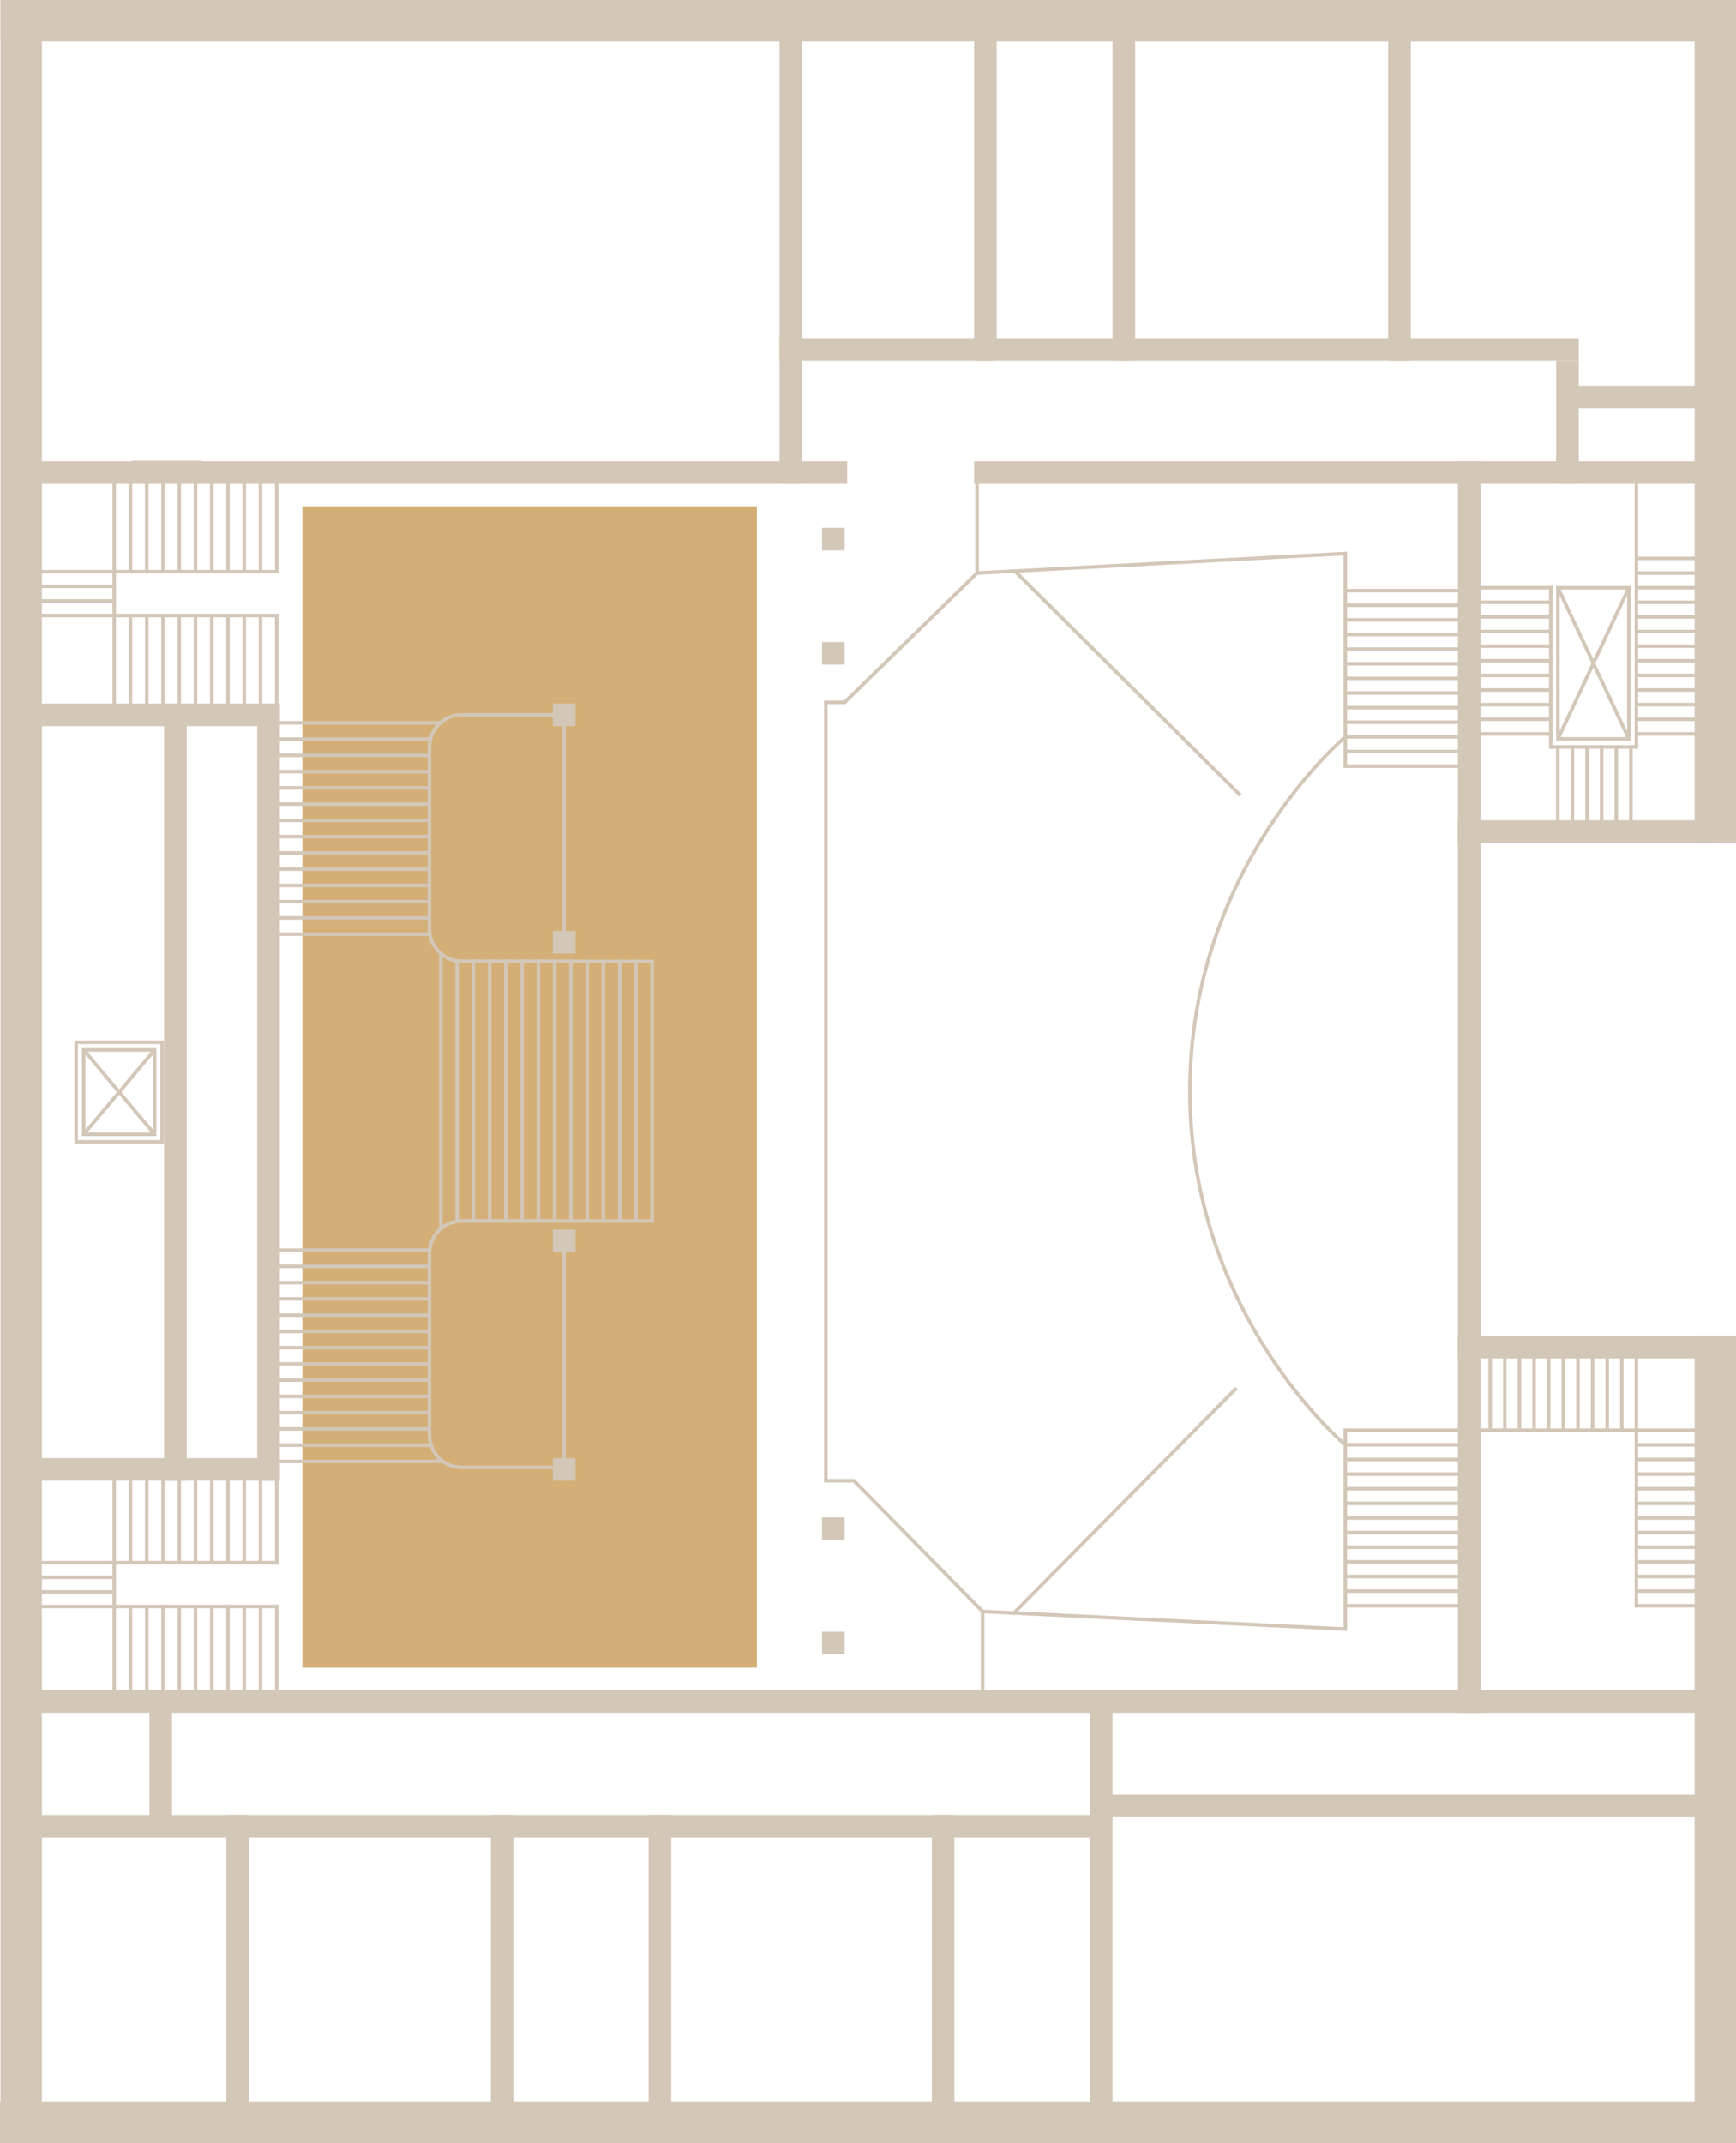<?xml version="1.0" encoding="UTF-8"?>
<svg xmlns="http://www.w3.org/2000/svg" viewBox="0 0 489.37 604.1">
  <g id="Wandelhalle_Foyer_">
    <rect x="85.26" y="142.76" width="128.11" height="327.31" style="fill:#d3af77;"></rect>
  </g>
  <g id="Hörsaal_Begrenzungen">
    <path d="M411.8,207.73h-32.56s-43.8,36.54-43.8,99.77,43.8,99.77,43.8,99.77h32.56" style="fill:none; stroke:#d3c7b8; stroke-linecap:square; stroke-miterlimit:10;"></path>
    <polyline points="379.24 215.98 379.24 156.05 275.44 161.55 238.1 198 232.8 198 232.8 417.38 240.71 417.38 276.99 454.24 379.24 459.2 379.24 403.16" style="fill:none; stroke:#d3c7b8; stroke-linecap:square; stroke-miterlimit:10;"></polyline>
    <line x1="349.34" y1="223.89" x2="286.64" y2="161.55" style="fill:none; stroke:#d3c7b8; stroke-linecap:square; stroke-miterlimit:10;"></line>
    <line x1="348.22" y1="391.61" x2="285.81" y2="454.67" style="fill:none; stroke:#d3c7b8; stroke-linecap:square; stroke-miterlimit:10;"></line>
    <line x1="275.44" y1="161.55" x2="275.44" y2="135.26" style="fill:none; stroke:#d3c7b8; stroke-linecap:square; stroke-miterlimit:10;"></line>
    <line x1="276.99" y1="454.24" x2="276.99" y2="477.48" style="fill:none; stroke:#d3c7b8; stroke-linecap:square; stroke-miterlimit:10;"></line>
  </g>
  <g id="OG_1_Wände">
    <rect x=".14" width="489.23" height="11.67" style="fill:#d3c7b8;"></rect>
    <rect y="592.42" width="489.37" height="11.67" style="fill:#d3c7b8;"></rect>
    <rect x="-296.07" y="296.21" width="604.1" height="11.67" transform="translate(-296.07 308.02) rotate(-90)" style="fill:#d3c7b8;"></rect>
    <rect x="364.73" y="112.97" width="237.61" height="11.67" transform="translate(364.73 602.34) rotate(-90)" style="fill:#d3c7b8;"></rect>
    <rect x="369.75" y="484.48" width="227.56" height="11.67" transform="translate(-6.78 973.85) rotate(-90)" style="fill:#d3c7b8;"></rect>
    <rect x="438.67" y="101.67" width="6.37" height="34.72" style="fill:#d3c7b8;"></rect>
    <rect x="329.2" y="-14.16" width="6.37" height="225.31" transform="translate(430.88 -233.9) rotate(90)" style="fill:#d3c7b8;"></rect>
    <rect x="119.15" y="16.71" width="6.37" height="233.01" transform="translate(255.54 10.88) rotate(90)" style="fill:#d3c7b8;"></rect>
    <rect x="378.8" y="25.83" width="6.37" height="214.77" transform="translate(515.2 -248.77) rotate(90)" style="fill:#d3c7b8;"></rect>
    <rect x="461.69" y="87.41" width="6.37" height="49" transform="translate(576.78 -352.96) rotate(90)" style="fill:#d3c7b8;"></rect>
    <rect x="39.25" y="165.06" width="6.37" height="72.92" transform="translate(243.96 159.09) rotate(90)" style="fill:#d3c7b8;"></rect>
    <rect x="155.85" y="262.41" width="6.37" height="6.37" transform="translate(424.63 106.56) rotate(90)" style="fill:#d3c7b8;"></rect>
    <rect x="155.85" y="346.6" width="6.37" height="6.37" transform="translate(508.82 190.75) rotate(90)" style="fill:#d3c7b8;"></rect>
    <rect x="155.85" y="198.34" width="6.37" height="6.37" transform="translate(360.56 42.49) rotate(90)" style="fill:#d3c7b8;"></rect>
    <rect x="155.85" y="411.01" width="6.37" height="6.37" transform="translate(573.23 255.16) rotate(90)" style="fill:#d3c7b8;"></rect>
    <rect x="231.74" y="427.72" width="6.37" height="6.37" transform="translate(665.82 195.99) rotate(90)" style="fill:#d3c7b8;"></rect>
    <rect x="231.74" y="459.93" width="6.37" height="6.37" transform="translate(698.03 228.19) rotate(90)" style="fill:#d3c7b8;"></rect>
    <rect x="231.74" y="148.8" width="6.37" height="6.37" transform="translate(386.9 -82.94) rotate(90)" style="fill:#d3c7b8;"></rect>
    <rect x="231.74" y="181" width="6.37" height="6.37" transform="translate(419.1 -50.74) rotate(90)" style="fill:#d3c7b8;"></rect>
    <rect x="446.99" y="340.52" width="6.37" height="78.4" transform="translate(829.89 -70.45) rotate(90)" style="fill:#d3c7b8;"></rect>
    <rect x="444.07" y="198.15" width="6.37" height="72.56" transform="translate(681.68 -212.82) rotate(90)" style="fill:#d3c7b8;"></rect>
    <rect x="40.09" y="378.57" width="6.37" height="71.25" transform="translate(457.47 370.92) rotate(90)" style="fill:#d3c7b8;"></rect>
    <rect x="244.57" y="238.01" width="6.37" height="483.23" transform="translate(727.38 231.87) rotate(90)" style="fill:#d3c7b8;"></rect>
    <rect x="156.8" y="364.32" width="6.37" height="300.91" transform="translate(674.76 354.79) rotate(90)" style="fill:#d3c7b8;"></rect>
    <rect x="396.72" y="419.59" width="6.37" height="178.93" transform="translate(908.96 109.15) rotate(90)" style="fill:#d3c7b8;"></rect>
    <rect x="72.53" y="198.34" width="6.37" height="219.04" style="fill:#d3c7b8;"></rect>
    <rect x="46.27" y="198.34" width="6.37" height="219.04" style="fill:#d3c7b8;"></rect>
    <rect x="313.63" width="6.37" height="101.67" style="fill:#d3c7b8;"></rect>
    <rect x="391.32" width="6.37" height="101.67" style="fill:#d3c7b8;"></rect>
    <rect x="274.6" width="6.37" height="101.67" style="fill:#d3c7b8;"></rect>
    <rect x="219.74" width="6.37" height="136.39" style="fill:#d3c7b8;"></rect>
    <rect x="410.97" y="130.03" width="6.37" height="352.78" style="fill:#d3c7b8;"></rect>
    <rect x="307.26" y="476.44" width="6.37" height="127.66" style="fill:#d3c7b8;"></rect>
    <rect x="63.83" y="511.59" width="6.37" height="89.21" style="fill:#d3c7b8;"></rect>
    <rect x="42.12" y="479.77" width="6.37" height="36.56" style="fill:#d3c7b8;"></rect>
    <rect x="138.38" y="511.59" width="6.37" height="89.21" style="fill:#d3c7b8;"></rect>
    <rect x="182.85" y="511.59" width="6.37" height="89.21" style="fill:#d3c7b8;"></rect>
    <rect x="262.68" y="511.59" width="6.37" height="89.21" style="fill:#d3c7b8;"></rect>
  </g>
  <g id="OG_1_Treppen">
    <line x1="183.85" y1="270.99" x2="183.85" y2="343.92" style="fill:none; stroke:#d3c7b8; stroke-linecap:square; stroke-miterlimit:10;"></line>
    <line x1="179.27" y1="270.99" x2="179.27" y2="343.92" style="fill:none; stroke:#d3c7b8; stroke-linecap:square; stroke-miterlimit:10;"></line>
    <line x1="174.68" y1="270.99" x2="174.68" y2="343.92" style="fill:none; stroke:#d3c7b8; stroke-linecap:square; stroke-miterlimit:10;"></line>
    <line x1="32.2" y1="165.29" x2="10.49" y2="165.29" style="fill:none; stroke:#d3c7b8; stroke-linecap:square; stroke-miterlimit:10;"></line>
    <line x1="32.2" y1="161.17" x2="10.49" y2="161.17" style="fill:none; stroke:#d3c7b8; stroke-linecap:square; stroke-miterlimit:10;"></line>
    <line x1="32.2" y1="169.41" x2="10.49" y2="169.41" style="fill:none; stroke:#d3c7b8; stroke-linecap:square; stroke-miterlimit:10;"></line>
    <line x1="32.2" y1="173.53" x2="10.49" y2="173.53" style="fill:none; stroke:#d3c7b8; stroke-linecap:square; stroke-miterlimit:10;"></line>
    <line x1="56.42" y1="130.38" x2="37.87" y2="130.38" style="fill:none; stroke:#d3c7b8; stroke-linecap:square; stroke-miterlimit:10;"></line>
    <line x1="479.85" y1="165.67" x2="461.29" y2="165.67" style="fill:none; stroke:#d3c7b8; stroke-linecap:square; stroke-miterlimit:10;"></line>
    <line x1="479.85" y1="161.55" x2="461.29" y2="161.55" style="fill:none; stroke:#d3c7b8; stroke-linecap:square; stroke-miterlimit:10;"></line>
    <line x1="479.85" y1="169.79" x2="461.29" y2="169.79" style="fill:none; stroke:#d3c7b8; stroke-linecap:square; stroke-miterlimit:10;"></line>
    <line x1="479.85" y1="173.91" x2="461.29" y2="173.91" style="fill:none; stroke:#d3c7b8; stroke-linecap:square; stroke-miterlimit:10;"></line>
    <line x1="479.85" y1="157.42" x2="461.29" y2="157.42" style="fill:none; stroke:#d3c7b8; stroke-linecap:square; stroke-miterlimit:10;"></line>
    <line x1="479.85" y1="182.16" x2="461.29" y2="182.16" style="fill:none; stroke:#d3c7b8; stroke-linecap:square; stroke-miterlimit:10;"></line>
    <line x1="479.85" y1="178.03" x2="461.29" y2="178.03" style="fill:none; stroke:#d3c7b8; stroke-linecap:square; stroke-miterlimit:10;"></line>
    <line x1="479.85" y1="186.28" x2="461.29" y2="186.28" style="fill:none; stroke:#d3c7b8; stroke-linecap:square; stroke-miterlimit:10;"></line>
    <line x1="479.85" y1="190.4" x2="461.29" y2="190.4" style="fill:none; stroke:#d3c7b8; stroke-linecap:square; stroke-miterlimit:10;"></line>
    <line x1="479.85" y1="198.65" x2="461.29" y2="198.65" style="fill:none; stroke:#d3c7b8; stroke-linecap:square; stroke-miterlimit:10;"></line>
    <line x1="479.85" y1="194.52" x2="461.29" y2="194.52" style="fill:none; stroke:#d3c7b8; stroke-linecap:square; stroke-miterlimit:10;"></line>
    <line x1="479.85" y1="202.77" x2="461.29" y2="202.77" style="fill:none; stroke:#d3c7b8; stroke-linecap:square; stroke-miterlimit:10;"></line>
    <line x1="479.85" y1="206.89" x2="461.29" y2="206.89" style="fill:none; stroke:#d3c7b8; stroke-linecap:square; stroke-miterlimit:10;"></line>
    <line x1="461.29" y1="210.57" x2="437.35" y2="210.57" style="fill:none; stroke:#d3c7b8; stroke-linecap:square; stroke-miterlimit:10;"></line>
    <line x1="437.16" y1="165.67" x2="416.61" y2="165.67" style="fill:none; stroke:#d3c7b8; stroke-linecap:square; stroke-miterlimit:10;"></line>
    <line x1="437.16" y1="169.79" x2="416.61" y2="169.79" style="fill:none; stroke:#d3c7b8; stroke-linecap:square; stroke-miterlimit:10;"></line>
    <line x1="437.16" y1="173.91" x2="416.61" y2="173.91" style="fill:none; stroke:#d3c7b8; stroke-linecap:square; stroke-miterlimit:10;"></line>
    <line x1="437.16" y1="182.16" x2="416.61" y2="182.16" style="fill:none; stroke:#d3c7b8; stroke-linecap:square; stroke-miterlimit:10;"></line>
    <line x1="437.16" y1="178.03" x2="416.61" y2="178.03" style="fill:none; stroke:#d3c7b8; stroke-linecap:square; stroke-miterlimit:10;"></line>
    <line x1="437.16" y1="186.28" x2="416.61" y2="186.28" style="fill:none; stroke:#d3c7b8; stroke-linecap:square; stroke-miterlimit:10;"></line>
    <line x1="437.16" y1="190.4" x2="416.61" y2="190.4" style="fill:none; stroke:#d3c7b8; stroke-linecap:square; stroke-miterlimit:10;"></line>
    <line x1="437.16" y1="198.65" x2="416.61" y2="198.65" style="fill:none; stroke:#d3c7b8; stroke-linecap:square; stroke-miterlimit:10;"></line>
    <line x1="437.16" y1="194.52" x2="416.61" y2="194.52" style="fill:none; stroke:#d3c7b8; stroke-linecap:square; stroke-miterlimit:10;"></line>
    <line x1="437.16" y1="202.77" x2="416.61" y2="202.77" style="fill:none; stroke:#d3c7b8; stroke-linecap:square; stroke-miterlimit:10;"></line>
    <line x1="437.16" y1="206.89" x2="416.61" y2="206.89" style="fill:none; stroke:#d3c7b8; stroke-linecap:square; stroke-miterlimit:10;"></line>
    <line x1="459.74" y1="232.1" x2="459.74" y2="210.57" style="fill:none; stroke:#d3c7b8; stroke-linecap:square; stroke-miterlimit:10;"></line>
    <line x1="455.62" y1="232.1" x2="455.62" y2="210.57" style="fill:none; stroke:#d3c7b8; stroke-linecap:square; stroke-miterlimit:10;"></line>
    <line x1="447.37" y1="232.1" x2="447.37" y2="210.57" style="fill:none; stroke:#d3c7b8; stroke-linecap:square; stroke-miterlimit:10;"></line>
    <line x1="451.5" y1="232.1" x2="451.5" y2="210.57" style="fill:none; stroke:#d3c7b8; stroke-linecap:square; stroke-miterlimit:10;"></line>
    <line x1="443.25" y1="232.1" x2="443.25" y2="210.57" style="fill:none; stroke:#d3c7b8; stroke-linecap:square; stroke-miterlimit:10;"></line>
    <line x1="439.13" y1="232.1" x2="439.13" y2="210.57" style="fill:none; stroke:#d3c7b8; stroke-linecap:square; stroke-miterlimit:10;"></line>
    <line x1="461.29" y1="210.16" x2="461.29" y2="136.4" style="fill:none; stroke:#d3c7b8; stroke-linecap:square; stroke-miterlimit:10;"></line>
    <line x1="437.15" y1="210.57" x2="437.15" y2="165.68" style="fill:none; stroke:#d3c7b8; stroke-linecap:square; stroke-miterlimit:10;"></line>
    <line x1="479.85" y1="411.4" x2="461.29" y2="411.4" style="fill:none; stroke:#d3c7b8; stroke-linecap:square; stroke-miterlimit:10;"></line>
    <line x1="479.85" y1="407.28" x2="461.29" y2="407.28" style="fill:none; stroke:#d3c7b8; stroke-linecap:square; stroke-miterlimit:10;"></line>
    <line x1="479.85" y1="403.15" x2="416.64" y2="403.15" style="fill:none; stroke:#d3c7b8; stroke-linecap:square; stroke-miterlimit:10;"></line>
    <line x1="479.85" y1="415.52" x2="461.29" y2="415.52" style="fill:none; stroke:#d3c7b8; stroke-linecap:square; stroke-miterlimit:10;"></line>
    <line x1="479.85" y1="419.64" x2="461.29" y2="419.64" style="fill:none; stroke:#d3c7b8; stroke-linecap:square; stroke-miterlimit:10;"></line>
    <line x1="479.85" y1="427.89" x2="461.29" y2="427.89" style="fill:none; stroke:#d3c7b8; stroke-linecap:square; stroke-miterlimit:10;"></line>
    <line x1="479.85" y1="423.77" x2="461.29" y2="423.77" style="fill:none; stroke:#d3c7b8; stroke-linecap:square; stroke-miterlimit:10;"></line>
    <line x1="479.85" y1="432.01" x2="461.29" y2="432.01" style="fill:none; stroke:#d3c7b8; stroke-linecap:square; stroke-miterlimit:10;"></line>
    <line x1="479.85" y1="436.13" x2="461.29" y2="436.13" style="fill:none; stroke:#d3c7b8; stroke-linecap:square; stroke-miterlimit:10;"></line>
    <line x1="479.85" y1="444.38" x2="461.29" y2="444.38" style="fill:none; stroke:#d3c7b8; stroke-linecap:square; stroke-miterlimit:10;"></line>
    <line x1="479.85" y1="440.25" x2="461.29" y2="440.25" style="fill:none; stroke:#d3c7b8; stroke-linecap:square; stroke-miterlimit:10;"></line>
    <line x1="479.85" y1="448.5" x2="461.29" y2="448.5" style="fill:none; stroke:#d3c7b8; stroke-linecap:square; stroke-miterlimit:10;"></line>
    <line x1="479.85" y1="452.62" x2="461.29" y2="452.62" style="fill:none; stroke:#d3c7b8; stroke-linecap:square; stroke-miterlimit:10;"></line>
    <line x1="411.8" y1="411.4" x2="379.24" y2="411.4" style="fill:none; stroke:#d3c7b8; stroke-linecap:square; stroke-miterlimit:10;"></line>
    <line x1="411.8" y1="403.15" x2="379.24" y2="403.15" style="fill:none; stroke:#d3c7b8; stroke-linecap:square; stroke-miterlimit:10;"></line>
    <line x1="411.8" y1="415.52" x2="379.24" y2="415.52" style="fill:none; stroke:#d3c7b8; stroke-linecap:square; stroke-miterlimit:10;"></line>
    <line x1="411.8" y1="419.64" x2="379.24" y2="419.64" style="fill:none; stroke:#d3c7b8; stroke-linecap:square; stroke-miterlimit:10;"></line>
    <line x1="411.8" y1="427.89" x2="379.24" y2="427.89" style="fill:none; stroke:#d3c7b8; stroke-linecap:square; stroke-miterlimit:10;"></line>
    <line x1="411.8" y1="423.77" x2="379.24" y2="423.77" style="fill:none; stroke:#d3c7b8; stroke-linecap:square; stroke-miterlimit:10;"></line>
    <line x1="411.8" y1="432.01" x2="379.24" y2="432.01" style="fill:none; stroke:#d3c7b8; stroke-linecap:square; stroke-miterlimit:10;"></line>
    <line x1="411.8" y1="436.13" x2="379.24" y2="436.13" style="fill:none; stroke:#d3c7b8; stroke-linecap:square; stroke-miterlimit:10;"></line>
    <line x1="411.8" y1="444.38" x2="379.24" y2="444.38" style="fill:none; stroke:#d3c7b8; stroke-linecap:square; stroke-miterlimit:10;"></line>
    <line x1="411.8" y1="440.25" x2="379.24" y2="440.25" style="fill:none; stroke:#d3c7b8; stroke-linecap:square; stroke-miterlimit:10;"></line>
    <line x1="411.8" y1="448.5" x2="379.24" y2="448.5" style="fill:none; stroke:#d3c7b8; stroke-linecap:square; stroke-miterlimit:10;"></line>
    <line x1="411.8" y1="452.62" x2="379.24" y2="452.62" style="fill:none; stroke:#d3c7b8; stroke-linecap:square; stroke-miterlimit:10;"></line>
    <line x1="453.05" y1="403.15" x2="453.05" y2="382.13" style="fill:none; stroke:#d3c7b8; stroke-linecap:square; stroke-miterlimit:10;"></line>
    <line x1="457.17" y1="403.15" x2="457.17" y2="382.13" style="fill:none; stroke:#d3c7b8; stroke-linecap:square; stroke-miterlimit:10;"></line>
    <line x1="448.93" y1="403.15" x2="448.93" y2="382.13" style="fill:none; stroke:#d3c7b8; stroke-linecap:square; stroke-miterlimit:10;"></line>
    <line x1="444.81" y1="403.15" x2="444.81" y2="382.13" style="fill:none; stroke:#d3c7b8; stroke-linecap:square; stroke-miterlimit:10;"></line>
    <line x1="436.56" y1="403.15" x2="436.56" y2="382.13" style="fill:none; stroke:#d3c7b8; stroke-linecap:square; stroke-miterlimit:10;"></line>
    <line x1="440.68" y1="403.15" x2="440.68" y2="382.13" style="fill:none; stroke:#d3c7b8; stroke-linecap:square; stroke-miterlimit:10;"></line>
    <line x1="432.44" y1="403.15" x2="432.44" y2="382.13" style="fill:none; stroke:#d3c7b8; stroke-linecap:square; stroke-miterlimit:10;"></line>
    <line x1="428.32" y1="403.15" x2="428.32" y2="382.13" style="fill:none; stroke:#d3c7b8; stroke-linecap:square; stroke-miterlimit:10;"></line>
    <line x1="420.07" y1="403.15" x2="420.07" y2="382.13" style="fill:none; stroke:#d3c7b8; stroke-linecap:square; stroke-miterlimit:10;"></line>
    <line x1="411.8" y1="211.86" x2="379.24" y2="211.86" style="fill:none; stroke:#d3c7b8; stroke-linecap:square; stroke-miterlimit:10;"></line>
    <line x1="411.8" y1="215.98" x2="379.24" y2="215.98" style="fill:none; stroke:#d3c7b8; stroke-linecap:square; stroke-miterlimit:10;"></line>
    <line x1="411.8" y1="203.61" x2="379.24" y2="203.61" style="fill:none; stroke:#d3c7b8; stroke-linecap:square; stroke-miterlimit:10;"></line>
    <line x1="411.8" y1="199.49" x2="379.24" y2="199.49" style="fill:none; stroke:#d3c7b8; stroke-linecap:square; stroke-miterlimit:10;"></line>
    <line x1="411.8" y1="191.24" x2="379.24" y2="191.24" style="fill:none; stroke:#d3c7b8; stroke-linecap:square; stroke-miterlimit:10;"></line>
    <line x1="411.8" y1="195.37" x2="379.24" y2="195.37" style="fill:none; stroke:#d3c7b8; stroke-linecap:square; stroke-miterlimit:10;"></line>
    <line x1="411.8" y1="187.12" x2="379.24" y2="187.12" style="fill:none; stroke:#d3c7b8; stroke-linecap:square; stroke-miterlimit:10;"></line>
    <line x1="411.8" y1="183" x2="379.24" y2="183" style="fill:none; stroke:#d3c7b8; stroke-linecap:square; stroke-miterlimit:10;"></line>
    <line x1="411.8" y1="174.76" x2="379.24" y2="174.76" style="fill:none; stroke:#d3c7b8; stroke-linecap:square; stroke-miterlimit:10;"></line>
    <line x1="411.8" y1="178.88" x2="379.24" y2="178.88" style="fill:none; stroke:#d3c7b8; stroke-linecap:square; stroke-miterlimit:10;"></line>
    <line x1="411.8" y1="170.63" x2="379.24" y2="170.63" style="fill:none; stroke:#d3c7b8; stroke-linecap:square; stroke-miterlimit:10;"></line>
    <line x1="411.8" y1="166.51" x2="379.24" y2="166.51" style="fill:none; stroke:#d3c7b8; stroke-linecap:square; stroke-miterlimit:10;"></line>
    <line x1="424.19" y1="403.15" x2="424.19" y2="382.13" style="fill:none; stroke:#d3c7b8; stroke-linecap:square; stroke-miterlimit:10;"></line>
    <line x1="461.29" y1="382.13" x2="461.29" y2="452.62" style="fill:none; stroke:#d3c7b8; stroke-linecap:square; stroke-miterlimit:10;"></line>
    <line x1="170.1" y1="270.99" x2="170.1" y2="343.92" style="fill:none; stroke:#d3c7b8; stroke-linecap:square; stroke-miterlimit:10;"></line>
    <line x1="165.52" y1="270.99" x2="165.52" y2="343.92" style="fill:none; stroke:#d3c7b8; stroke-linecap:square; stroke-miterlimit:10;"></line>
    <line x1="160.94" y1="270.99" x2="160.94" y2="343.92" style="fill:none; stroke:#d3c7b8; stroke-linecap:square; stroke-miterlimit:10;"></line>
    <line x1="151.78" y1="270.99" x2="151.78" y2="343.92" style="fill:none; stroke:#d3c7b8; stroke-linecap:square; stroke-miterlimit:10;"></line>
    <line x1="147.19" y1="270.99" x2="147.19" y2="343.92" style="fill:none; stroke:#d3c7b8; stroke-linecap:square; stroke-miterlimit:10;"></line>
    <line x1="142.61" y1="270.99" x2="142.61" y2="343.92" style="fill:none; stroke:#d3c7b8; stroke-linecap:square; stroke-miterlimit:10;"></line>
    <line x1="138.03" y1="270.99" x2="138.03" y2="343.92" style="fill:none; stroke:#d3c7b8; stroke-linecap:square; stroke-miterlimit:10;"></line>
    <line x1="133.45" y1="270.99" x2="133.45" y2="343.92" style="fill:none; stroke:#d3c7b8; stroke-linecap:square; stroke-miterlimit:10;"></line>
    <line x1="128.87" y1="270.99" x2="128.87" y2="343.92" style="fill:none; stroke:#d3c7b8; stroke-linecap:square; stroke-miterlimit:10;"></line>
    <line x1="124.29" y1="269.02" x2="124.29" y2="346.09" style="fill:none; stroke:#d3c7b8; stroke-linecap:square; stroke-miterlimit:10;"></line>
    <line x1="78.9" y1="203.78" x2="123.89" y2="203.78" style="fill:none; stroke:#d3c7b8; stroke-linecap:square; stroke-miterlimit:10;"></line>
    <line x1="121.06" y1="208.36" x2="121.06" y2="263.34" style="fill:none; stroke:#d3c7b8; stroke-linecap:square; stroke-miterlimit:10;"></line>
    <line x1="78.9" y1="208.36" x2="121.06" y2="208.36" style="fill:none; stroke:#d3c7b8; stroke-linecap:square; stroke-miterlimit:10;"></line>
    <line x1="78.9" y1="212.94" x2="121.06" y2="212.94" style="fill:none; stroke:#d3c7b8; stroke-linecap:square; stroke-miterlimit:10;"></line>
    <line x1="78.9" y1="217.52" x2="121.06" y2="217.53" style="fill:none; stroke:#d3c7b8; stroke-linecap:square; stroke-miterlimit:10;"></line>
    <line x1="78.9" y1="222.11" x2="121.06" y2="222.11" style="fill:none; stroke:#d3c7b8; stroke-linecap:square; stroke-miterlimit:10;"></line>
    <line x1="78.9" y1="226.69" x2="121.06" y2="226.69" style="fill:none; stroke:#d3c7b8; stroke-linecap:square; stroke-miterlimit:10;"></line>
    <line x1="78.9" y1="231.27" x2="121.06" y2="231.27" style="fill:none; stroke:#d3c7b8; stroke-linecap:square; stroke-miterlimit:10;"></line>
    <line x1="78.9" y1="235.85" x2="121.06" y2="235.85" style="fill:none; stroke:#d3c7b8; stroke-linecap:square; stroke-miterlimit:10;"></line>
    <line x1="78.9" y1="240.43" x2="121.06" y2="240.43" style="fill:none; stroke:#d3c7b8; stroke-linecap:square; stroke-miterlimit:10;"></line>
    <line x1="78.9" y1="245.01" x2="121.06" y2="245.01" style="fill:none; stroke:#d3c7b8; stroke-linecap:square; stroke-miterlimit:10;"></line>
    <line x1="78.9" y1="249.6" x2="121.06" y2="249.6" style="fill:none; stroke:#d3c7b8; stroke-linecap:square; stroke-miterlimit:10;"></line>
    <line x1="78.9" y1="254.18" x2="121.06" y2="254.18" style="fill:none; stroke:#d3c7b8; stroke-linecap:square; stroke-miterlimit:10;"></line>
    <line x1="78.9" y1="258.76" x2="121.06" y2="258.76" style="fill:none; stroke:#d3c7b8; stroke-linecap:square; stroke-miterlimit:10;"></line>
    <line x1="78.9" y1="263.34" x2="121.06" y2="263.34" style="fill:none; stroke:#d3c7b8; stroke-linecap:square; stroke-miterlimit:10;"></line>
    <line x1="78.02" y1="173.53" x2="32.2" y2="173.53" style="fill:none; stroke:#d3c7b8; stroke-linecap:square; stroke-miterlimit:10;"></line>
    <line x1="78.02" y1="173.53" x2="78.02" y2="198.87" style="fill:none; stroke:#d3c7b8; stroke-linecap:square; stroke-miterlimit:10;"></line>
    <line x1="73.44" y1="173.53" x2="73.44" y2="198.87" style="fill:none; stroke:#d3c7b8; stroke-linecap:square; stroke-miterlimit:10;"></line>
    <line x1="68.86" y1="173.53" x2="68.86" y2="198.87" style="fill:none; stroke:#d3c7b8; stroke-linecap:square; stroke-miterlimit:10;"></line>
    <line x1="64.27" y1="173.53" x2="64.27" y2="198.87" style="fill:none; stroke:#d3c7b8; stroke-linecap:square; stroke-miterlimit:10;"></line>
    <line x1="59.69" y1="173.53" x2="59.69" y2="198.87" style="fill:none; stroke:#d3c7b8; stroke-linecap:square; stroke-miterlimit:10;"></line>
    <line x1="55.11" y1="173.53" x2="55.11" y2="198.87" style="fill:none; stroke:#d3c7b8; stroke-linecap:square; stroke-miterlimit:10;"></line>
    <line x1="50.53" y1="173.53" x2="50.53" y2="198.87" style="fill:none; stroke:#d3c7b8; stroke-linecap:square; stroke-miterlimit:10;"></line>
    <line x1="45.95" y1="173.53" x2="45.95" y2="198.87" style="fill:none; stroke:#d3c7b8; stroke-linecap:square; stroke-miterlimit:10;"></line>
    <line x1="41.37" y1="173.53" x2="41.37" y2="198.87" style="fill:none; stroke:#d3c7b8; stroke-linecap:square; stroke-miterlimit:10;"></line>
    <line x1="36.78" y1="173.53" x2="36.78" y2="198.87" style="fill:none; stroke:#d3c7b8; stroke-linecap:square; stroke-miterlimit:10;"></line>
    <line x1="32.2" y1="161.17" x2="78.02" y2="161.17" style="fill:none; stroke:#d3c7b8; stroke-linecap:square; stroke-miterlimit:10;"></line>
    <line x1="36.78" y1="161.17" x2="36.78" y2="135.83" style="fill:none; stroke:#d3c7b8; stroke-linecap:square; stroke-miterlimit:10;"></line>
    <line x1="41.36" y1="161.17" x2="41.37" y2="135.83" style="fill:none; stroke:#d3c7b8; stroke-linecap:square; stroke-miterlimit:10;"></line>
    <line x1="45.95" y1="161.17" x2="45.95" y2="135.83" style="fill:none; stroke:#d3c7b8; stroke-linecap:square; stroke-miterlimit:10;"></line>
    <line x1="50.53" y1="161.17" x2="50.53" y2="135.83" style="fill:none; stroke:#d3c7b8; stroke-linecap:square; stroke-miterlimit:10;"></line>
    <line x1="55.11" y1="161.17" x2="55.11" y2="135.83" style="fill:none; stroke:#d3c7b8; stroke-linecap:square; stroke-miterlimit:10;"></line>
    <line x1="59.69" y1="161.17" x2="59.69" y2="135.83" style="fill:none; stroke:#d3c7b8; stroke-linecap:square; stroke-miterlimit:10;"></line>
    <line x1="64.27" y1="161.17" x2="64.27" y2="135.83" style="fill:none; stroke:#d3c7b8; stroke-linecap:square; stroke-miterlimit:10;"></line>
    <line x1="68.85" y1="161.17" x2="68.85" y2="135.83" style="fill:none; stroke:#d3c7b8; stroke-linecap:square; stroke-miterlimit:10;"></line>
    <line x1="73.44" y1="161.17" x2="73.44" y2="135.83" style="fill:none; stroke:#d3c7b8; stroke-linecap:square; stroke-miterlimit:10;"></line>
    <line x1="78.02" y1="161.17" x2="78.02" y2="135.83" style="fill:none; stroke:#d3c7b8; stroke-linecap:square; stroke-miterlimit:10;"></line>
    <line x1="32.2" y1="136.36" x2="32.2" y2="198.34" style="fill:none; stroke:#d3c7b8; stroke-linecap:square; stroke-miterlimit:10;"></line>
    <line x1="32.2" y1="444.6" x2="10.49" y2="444.6" style="fill:none; stroke:#d3c7b8; stroke-linecap:square; stroke-miterlimit:10;"></line>
    <line x1="32.2" y1="440.47" x2="10.49" y2="440.47" style="fill:none; stroke:#d3c7b8; stroke-linecap:square; stroke-miterlimit:10;"></line>
    <line x1="32.2" y1="448.72" x2="10.49" y2="448.72" style="fill:none; stroke:#d3c7b8; stroke-linecap:square; stroke-miterlimit:10;"></line>
    <line x1="32.2" y1="452.84" x2="10.49" y2="452.84" style="fill:none; stroke:#d3c7b8; stroke-linecap:square; stroke-miterlimit:10;"></line>
    <line x1="78.02" y1="452.84" x2="32.2" y2="452.84" style="fill:none; stroke:#d3c7b8; stroke-linecap:square; stroke-miterlimit:10;"></line>
    <line x1="78.02" y1="452.84" x2="78.02" y2="478.18" style="fill:none; stroke:#d3c7b8; stroke-linecap:square; stroke-miterlimit:10;"></line>
    <line x1="73.44" y1="452.84" x2="73.44" y2="478.18" style="fill:none; stroke:#d3c7b8; stroke-linecap:square; stroke-miterlimit:10;"></line>
    <line x1="68.86" y1="452.84" x2="68.86" y2="478.18" style="fill:none; stroke:#d3c7b8; stroke-linecap:square; stroke-miterlimit:10;"></line>
    <line x1="64.27" y1="452.84" x2="64.27" y2="478.18" style="fill:none; stroke:#d3c7b8; stroke-linecap:square; stroke-miterlimit:10;"></line>
    <line x1="59.69" y1="452.84" x2="59.69" y2="478.18" style="fill:none; stroke:#d3c7b8; stroke-linecap:square; stroke-miterlimit:10;"></line>
    <line x1="55.11" y1="452.84" x2="55.11" y2="478.18" style="fill:none; stroke:#d3c7b8; stroke-linecap:square; stroke-miterlimit:10;"></line>
    <line x1="50.53" y1="452.84" x2="50.53" y2="478.18" style="fill:none; stroke:#d3c7b8; stroke-linecap:square; stroke-miterlimit:10;"></line>
    <line x1="45.95" y1="452.84" x2="45.95" y2="478.18" style="fill:none; stroke:#d3c7b8; stroke-linecap:square; stroke-miterlimit:10;"></line>
    <line x1="41.37" y1="452.84" x2="41.37" y2="478.18" style="fill:none; stroke:#d3c7b8; stroke-linecap:square; stroke-miterlimit:10;"></line>
    <line x1="36.78" y1="452.84" x2="36.78" y2="478.18" style="fill:none; stroke:#d3c7b8; stroke-linecap:square; stroke-miterlimit:10;"></line>
    <line x1="32.2" y1="440.47" x2="78.02" y2="440.47" style="fill:none; stroke:#d3c7b8; stroke-linecap:square; stroke-miterlimit:10;"></line>
    <line x1="36.78" y1="440.47" x2="36.78" y2="415.13" style="fill:none; stroke:#d3c7b8; stroke-linecap:square; stroke-miterlimit:10;"></line>
    <line x1="41.36" y1="440.47" x2="41.37" y2="415.13" style="fill:none; stroke:#d3c7b8; stroke-linecap:square; stroke-miterlimit:10;"></line>
    <line x1="45.95" y1="440.47" x2="45.95" y2="415.13" style="fill:none; stroke:#d3c7b8; stroke-linecap:square; stroke-miterlimit:10;"></line>
    <line x1="50.53" y1="440.47" x2="50.53" y2="415.13" style="fill:none; stroke:#d3c7b8; stroke-linecap:square; stroke-miterlimit:10;"></line>
    <line x1="55.11" y1="440.47" x2="55.11" y2="415.13" style="fill:none; stroke:#d3c7b8; stroke-linecap:square; stroke-miterlimit:10;"></line>
    <line x1="59.69" y1="440.47" x2="59.69" y2="415.13" style="fill:none; stroke:#d3c7b8; stroke-linecap:square; stroke-miterlimit:10;"></line>
    <line x1="64.27" y1="440.47" x2="64.27" y2="415.13" style="fill:none; stroke:#d3c7b8; stroke-linecap:square; stroke-miterlimit:10;"></line>
    <line x1="68.85" y1="440.47" x2="68.85" y2="415.13" style="fill:none; stroke:#d3c7b8; stroke-linecap:square; stroke-miterlimit:10;"></line>
    <line x1="73.44" y1="440.47" x2="73.44" y2="415.13" style="fill:none; stroke:#d3c7b8; stroke-linecap:square; stroke-miterlimit:10;"></line>
    <line x1="78.02" y1="440.47" x2="78.02" y2="415.13" style="fill:none; stroke:#d3c7b8; stroke-linecap:square; stroke-miterlimit:10;"></line>
    <line x1="32.2" y1="415.67" x2="32.2" y2="477.65" style="fill:none; stroke:#d3c7b8; stroke-linecap:square; stroke-miterlimit:10;"></line>
    <line x1="78.9" y1="352.38" x2="121.06" y2="352.38" style="fill:none; stroke:#d3c7b8; stroke-linecap:square; stroke-miterlimit:10;"></line>
    <line x1="121.06" y1="352.38" x2="121.06" y2="402.78" style="fill:none; stroke:#d3c7b8; stroke-linecap:square; stroke-miterlimit:10;"></line>
    <line x1="78.9" y1="356.96" x2="121.06" y2="356.96" style="fill:none; stroke:#d3c7b8; stroke-linecap:square; stroke-miterlimit:10;"></line>
    <line x1="78.9" y1="361.54" x2="121.06" y2="361.54" style="fill:none; stroke:#d3c7b8; stroke-linecap:square; stroke-miterlimit:10;"></line>
    <line x1="78.9" y1="366.13" x2="121.06" y2="366.13" style="fill:none; stroke:#d3c7b8; stroke-linecap:square; stroke-miterlimit:10;"></line>
    <line x1="78.9" y1="370.71" x2="121.06" y2="370.71" style="fill:none; stroke:#d3c7b8; stroke-linecap:square; stroke-miterlimit:10;"></line>
    <line x1="78.9" y1="375.29" x2="121.06" y2="375.29" style="fill:none; stroke:#d3c7b8; stroke-linecap:square; stroke-miterlimit:10;"></line>
    <line x1="78.9" y1="379.87" x2="121.06" y2="379.87" style="fill:none; stroke:#d3c7b8; stroke-linecap:square; stroke-miterlimit:10;"></line>
    <line x1="78.9" y1="384.45" x2="121.06" y2="384.45" style="fill:none; stroke:#d3c7b8; stroke-linecap:square; stroke-miterlimit:10;"></line>
    <line x1="78.9" y1="389.03" x2="121.06" y2="389.03" style="fill:none; stroke:#d3c7b8; stroke-linecap:square; stroke-miterlimit:10;"></line>
    <line x1="78.9" y1="393.61" x2="121.06" y2="393.61" style="fill:none; stroke:#d3c7b8; stroke-linecap:square; stroke-miterlimit:10;"></line>
    <line x1="78.9" y1="398.2" x2="121.06" y2="398.2" style="fill:none; stroke:#d3c7b8; stroke-linecap:square; stroke-miterlimit:10;"></line>
    <line x1="78.9" y1="402.78" x2="121.06" y2="402.78" style="fill:none; stroke:#d3c7b8; stroke-linecap:square; stroke-miterlimit:10;"></line>
    <line x1="78.9" y1="407.36" x2="121.06" y2="407.36" style="fill:none; stroke:#d3c7b8; stroke-linecap:square; stroke-miterlimit:10;"></line>
    <line x1="78.9" y1="411.94" x2="124.55" y2="411.94" style="fill:none; stroke:#d3c7b8; stroke-linecap:square; stroke-miterlimit:10;"></line>
    <line x1="183.85" y1="270.99" x2="128.87" y2="270.99" style="fill:none; stroke:#d3c7b8; stroke-linecap:square; stroke-miterlimit:10;"></line>
    <line x1="183.85" y1="344.16" x2="129.01" y2="344.16" style="fill:none; stroke:#d3c7b8; stroke-linecap:square; stroke-miterlimit:10;"></line>
    <path d="M155.85,201.52h-25.7c-5.02,0-9.09,4.07-9.09,9.09v51.28c0,5.02,4.07,9.09,9.09,9.09h26.21v72.93" style="fill:none; stroke:#d3c7b8; stroke-linecap:square; stroke-miterlimit:10;"></path>
    <line x1="159.04" y1="204.71" x2="159.04" y2="263.34" style="fill:none; stroke:#d3c7b8; stroke-linecap:square; stroke-miterlimit:10;"></line>
    <path d="M155.85,344.16h-25.7c-5.02,0-9.09,4.07-9.09,9.09v51.28c0,5.02,4.07,9.09,9.09,9.09h26.21" style="fill:none; stroke:#d3c7b8; stroke-linecap:square; stroke-miterlimit:10;"></path>
    <line x1="159.04" y1="347.34" x2="159.04" y2="412.28" style="fill:none; stroke:#d3c7b8; stroke-linecap:square; stroke-miterlimit:10;"></line>
  </g>
  <g id="OG_1_Aufzüge">
    <rect x="439.16" y="165.68" width="20.01" height="42.62" style="fill:none; stroke:#d3c7b8; stroke-linecap:square; stroke-miterlimit:10;"></rect>
    <line x1="439.16" y1="165.68" x2="459.17" y2="208.31" style="fill:none; stroke:#d3c7b8; stroke-miterlimit:10;"></line>
    <line x1="459.17" y1="165.68" x2="439.16" y2="208.31" style="fill:none; stroke:#d3c7b8; stroke-miterlimit:10;"></line>
    <rect x="21.46" y="293.82" width="24.26" height="28.04" style="fill:none; stroke:#d3c7b8; stroke-linecap:square; stroke-miterlimit:10;"></rect>
    <rect x="23.59" y="295.95" width="20.01" height="23.79" style="fill:none; stroke:#d3c7b8; stroke-linecap:square; stroke-miterlimit:10;"></rect>
    <line x1="23.59" y1="295.95" x2="43.6" y2="319.73" style="fill:none; stroke:#d3c7b8; stroke-miterlimit:10;"></line>
    <line x1="43.6" y1="295.95" x2="23.59" y2="319.73" style="fill:none; stroke:#d3c7b8; stroke-miterlimit:10;"></line>
  </g>
</svg>
